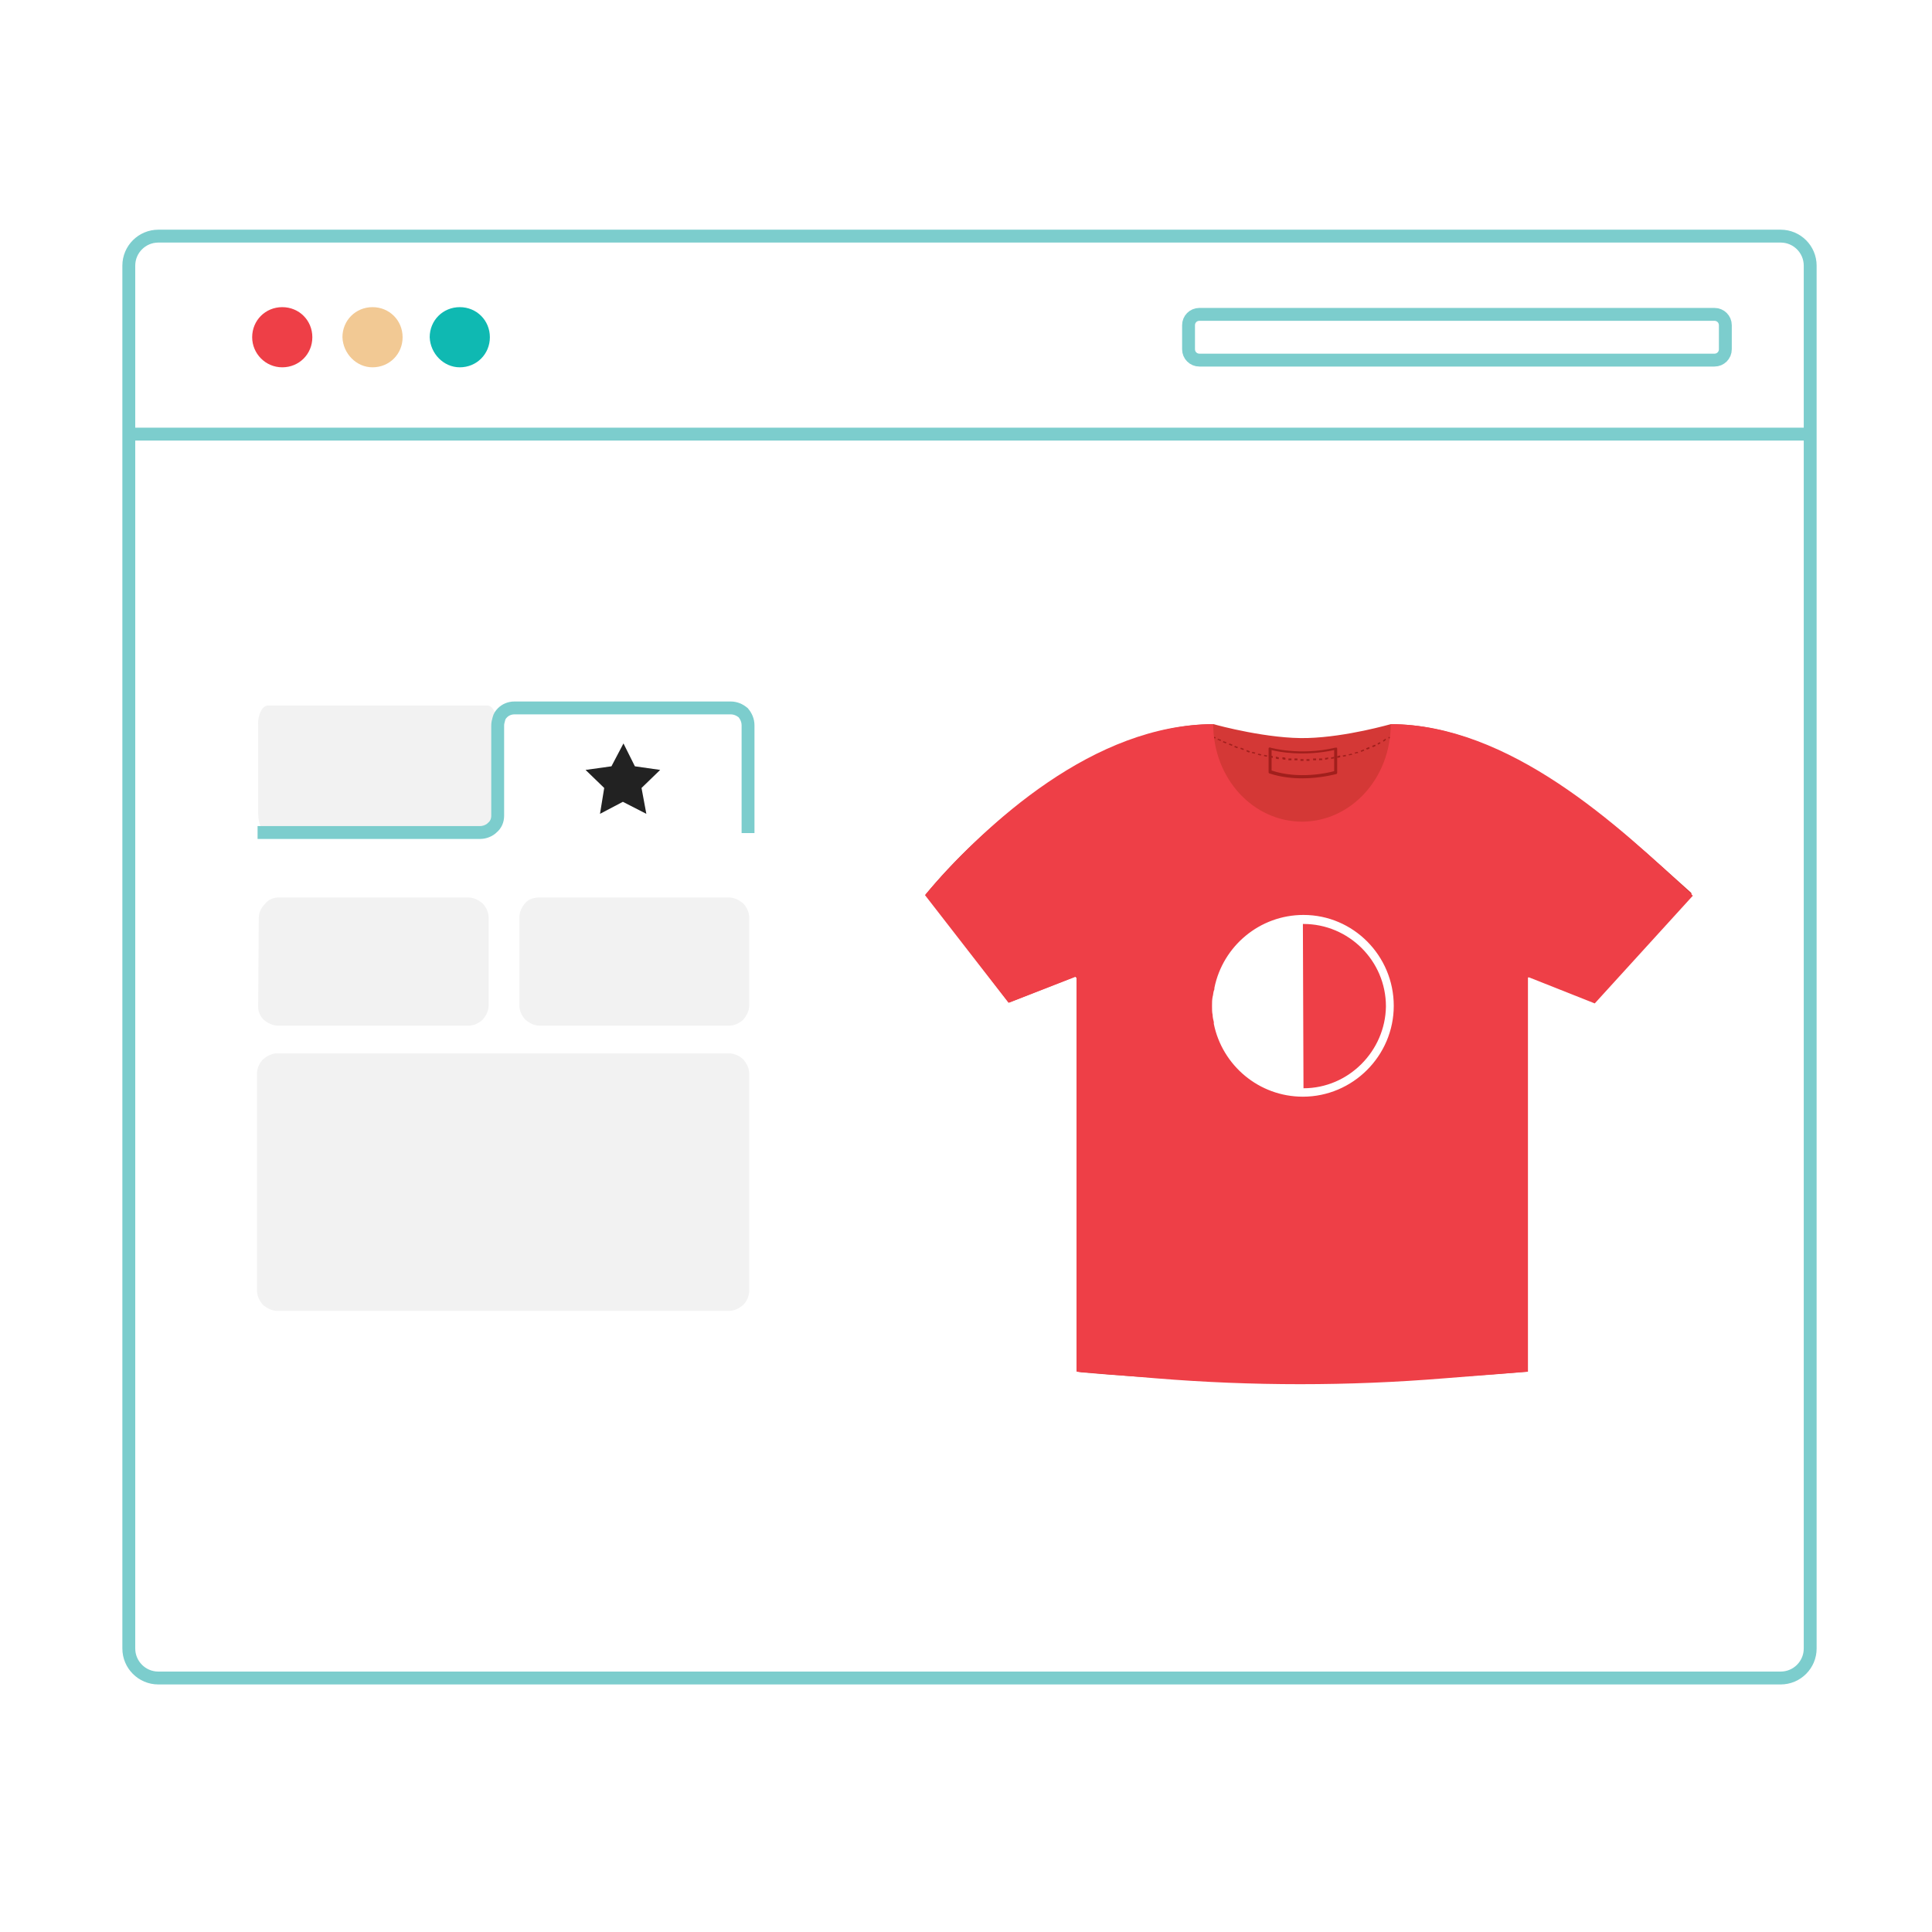 <svg width="180" height="180" viewBox="0 0 180 180" fill="none" xmlns="http://www.w3.org/2000/svg">
<rect width="180" height="180" fill="white"/>
<path d="M165.904 22H14.747C13.233 22 12 23.233 12 24.747V153.589C12 155.103 13.233 156.336 14.747 156.336H165.904C167.418 156.336 168.651 155.103 168.651 153.589V24.747C168.651 23.233 167.418 22 165.904 22Z" fill="white" stroke="#7CCDCD" stroke-width="1.2" stroke-miterlimit="10"/>
<path d="M26.297 34.222C27.867 34.222 29.1 32.989 29.1 31.419C29.1 29.849 27.867 28.616 26.297 28.616C24.727 28.616 23.494 29.849 23.494 31.419C23.494 32.933 24.727 34.222 26.297 34.222Z" fill="#EE3F47"/>
<path d="M42.837 34.222C44.407 34.222 45.64 32.989 45.64 31.419C45.64 29.849 44.407 28.616 42.837 28.616C41.267 28.616 40.034 29.849 40.034 31.419C40.09 32.933 41.323 34.222 42.837 34.222Z" fill="#0FB9B2"/>
<path d="M34.707 34.222C36.277 34.222 37.51 32.989 37.51 31.419C37.51 29.849 36.277 28.616 34.707 28.616C33.137 28.616 31.904 29.849 31.904 31.419C31.96 32.933 33.193 34.222 34.707 34.222Z" fill="#F2C994"/>
<path d="M159.736 29.289H111.743C111.182 29.289 110.734 29.737 110.734 30.298V32.541C110.734 33.101 111.182 33.55 111.743 33.55H159.736C160.297 33.55 160.746 33.101 160.746 32.541V30.298C160.746 29.737 160.297 29.289 159.736 29.289Z" stroke="#7CCDCD" stroke-width="1.2" stroke-miterlimit="10"/>
<path d="M12.449 40.446H168.595" stroke="#7CCDCD" stroke-width="1.2" stroke-miterlimit="10"/>
<path d="M24.951 65.732H45.416C45.92 65.732 46.313 66.573 46.313 67.582V75.768C46.313 76.777 45.92 77.618 45.416 77.618H24.951C24.447 77.618 24.054 76.777 24.054 75.768V67.582C23.998 66.573 24.447 65.732 24.951 65.732ZM25.961 83.618H43.622C44.126 83.618 44.575 83.842 44.967 84.178C45.304 84.515 45.528 85.019 45.528 85.524V93.653C45.528 94.158 45.304 94.607 44.967 94.999C44.631 95.335 44.126 95.56 43.622 95.56H25.905C25.68 95.56 25.4 95.504 25.176 95.392C24.951 95.279 24.727 95.167 24.559 94.999C24.391 94.831 24.223 94.607 24.167 94.382C24.054 94.158 24.054 93.878 24.054 93.653L24.11 85.524C24.11 85.019 24.335 84.571 24.671 84.234C25.008 83.786 25.512 83.618 25.961 83.618ZM50.294 83.618H67.899C68.403 83.618 68.852 83.842 69.244 84.178C69.581 84.515 69.805 85.019 69.805 85.524V93.653C69.805 94.158 69.581 94.607 69.244 94.999C68.908 95.335 68.403 95.56 67.899 95.56H50.294C49.789 95.56 49.341 95.335 48.948 94.999C48.612 94.663 48.388 94.158 48.388 93.653V85.468C48.388 84.963 48.612 84.515 48.948 84.122C49.285 83.73 49.789 83.618 50.294 83.618Z" fill="#F2F2F2"/>
<path d="M69.693 77.618V67.582C69.693 67.134 69.525 66.741 69.244 66.405C68.908 66.124 68.516 65.956 68.067 65.956H47.939C47.49 65.956 47.098 66.124 46.818 66.405C46.65 66.573 46.537 66.741 46.481 66.966C46.425 67.19 46.369 67.358 46.369 67.582V75.992C46.369 76.441 46.201 76.833 45.864 77.114C45.584 77.394 45.136 77.562 44.743 77.562H23.998" stroke="#7CCDCD" stroke-width="1.2" stroke-miterlimit="10"/>
<path d="M25.849 122.136H67.899C68.403 122.136 68.852 121.911 69.244 121.575C69.581 121.239 69.805 120.734 69.805 120.229V100.045C69.805 99.541 69.581 99.092 69.244 98.7C68.908 98.363 68.403 98.139 67.899 98.139H25.849C25.344 98.139 24.895 98.363 24.503 98.7C24.166 99.036 23.942 99.541 23.942 100.045V120.229C23.942 120.734 24.166 121.182 24.503 121.575C24.895 121.911 25.4 122.136 25.849 122.136Z" fill="#F2F2F2"/>
<path d="M56.966 71.395L54.555 71.731L56.293 73.413L55.9 75.824L58.031 74.703L60.218 75.824L59.769 73.413L61.507 71.731L59.152 71.395L58.087 69.264L56.966 71.395Z" fill="#222222"/>
<path d="M129.573 67.471C129.516 67.471 129.516 67.471 129.573 67.471C129.516 67.471 125.536 68.648 121.835 68.76C118.247 68.872 113.425 67.583 113.089 67.471C113.089 67.471 113.089 67.471 113.033 67.471C102.044 67.471 90.886 77.619 86.289 83.281C86.233 83.337 86.233 83.394 86.289 83.45L93.914 93.317C93.97 93.373 94.026 93.373 94.082 93.373L100.081 91.019C100.193 90.963 100.306 91.075 100.306 91.187V127.63C100.306 127.686 100.362 127.798 100.418 127.798L100.754 127.855C114.603 129.088 128.339 128.976 142.188 127.798C142.244 127.798 142.3 127.742 142.3 127.63V91.187C142.3 91.075 142.412 91.019 142.524 91.019L148.411 93.317C148.467 93.317 148.523 93.317 148.579 93.261L157.55 83.394C157.606 83.337 157.606 83.225 157.55 83.169C150.878 77.17 140.506 67.471 129.573 67.471Z" fill="#D43836"/>
<path d="M121.331 72.516C120.377 72.516 119.312 72.404 118.303 72.068C118.247 72.068 118.191 72.012 118.191 71.956V69.769C118.191 69.713 118.191 69.657 118.247 69.657C118.303 69.657 118.303 69.601 118.359 69.657C118.359 69.657 121.106 70.442 124.414 69.657C124.47 69.657 124.526 69.657 124.526 69.657C124.582 69.657 124.582 69.713 124.582 69.769V72.012C124.582 72.068 124.526 72.124 124.47 72.124C124.414 72.124 123.069 72.516 121.331 72.516ZM118.471 71.787C120.994 72.628 123.741 72.012 124.302 71.843V69.881C121.443 70.498 119.088 70.049 118.471 69.881V71.787Z" fill="#A11F1C"/>
<path d="M113.201 68.816C113.145 68.76 113.089 68.76 113.089 68.76L113.145 68.648C113.145 68.648 113.201 68.648 113.257 68.704L113.201 68.816Z" fill="#A11F1C"/>
<path d="M121.443 70.891C121.331 70.891 121.218 70.891 121.162 70.891V70.722C121.218 70.722 121.331 70.722 121.387 70.722H121.443V70.891ZM121.723 70.891V70.722C121.835 70.722 121.891 70.722 122.003 70.722V70.891C121.947 70.891 121.835 70.891 121.723 70.891ZM120.882 70.835C120.77 70.835 120.714 70.835 120.602 70.835V70.666C120.714 70.666 120.77 70.666 120.882 70.666V70.835ZM122.34 70.835V70.666C122.452 70.666 122.508 70.666 122.62 70.666V70.835C122.508 70.835 122.396 70.835 122.34 70.835ZM120.321 70.835C120.209 70.835 120.153 70.835 120.041 70.835V70.666C120.153 70.666 120.209 70.666 120.321 70.666V70.835ZM122.9 70.835V70.666C123.013 70.666 123.069 70.666 123.181 70.666V70.835C123.069 70.778 123.013 70.835 122.9 70.835ZM119.761 70.778C119.649 70.778 119.593 70.778 119.48 70.722V70.554C119.593 70.554 119.649 70.554 119.761 70.61V70.778ZM123.461 70.778V70.61C123.573 70.61 123.629 70.61 123.741 70.554V70.722C123.629 70.722 123.573 70.778 123.461 70.778ZM119.144 70.722C119.032 70.722 118.976 70.722 118.864 70.666V70.498C118.976 70.498 119.032 70.554 119.144 70.554V70.722ZM124.022 70.722V70.554C124.134 70.554 124.19 70.554 124.302 70.498V70.666C124.246 70.666 124.134 70.666 124.022 70.722ZM118.583 70.61C118.471 70.61 118.415 70.554 118.303 70.554V70.386C118.415 70.386 118.471 70.442 118.583 70.442V70.61ZM124.582 70.61V70.442C124.695 70.442 124.751 70.386 124.863 70.386V70.554C124.807 70.554 124.695 70.61 124.582 70.61ZM118.023 70.498C117.911 70.498 117.854 70.442 117.742 70.442L117.798 70.33C117.911 70.33 117.967 70.386 118.079 70.386L118.023 70.498ZM125.143 70.498L125.087 70.386C125.199 70.386 125.255 70.33 125.367 70.33L125.424 70.442C125.367 70.442 125.255 70.498 125.143 70.498ZM117.462 70.386C117.35 70.386 117.294 70.33 117.182 70.33L117.238 70.218C117.35 70.218 117.406 70.274 117.518 70.274L117.462 70.386ZM125.704 70.386L125.648 70.274C125.76 70.274 125.816 70.218 125.928 70.218L125.984 70.33C125.928 70.33 125.816 70.33 125.704 70.386ZM116.901 70.218C116.789 70.218 116.733 70.162 116.621 70.162L116.677 70.05C116.789 70.05 116.845 70.106 116.957 70.106L116.901 70.218ZM126.265 70.218L126.208 70.106C126.321 70.106 126.377 70.05 126.489 70.05L126.545 70.162C126.433 70.162 126.377 70.162 126.265 70.218ZM116.397 70.106C116.285 70.106 116.229 70.05 116.116 69.994L116.172 69.881C116.285 69.938 116.341 69.938 116.453 69.994L116.397 70.106ZM126.825 70.05L126.769 69.938C126.881 69.881 126.937 69.881 127.049 69.825L127.106 69.938C126.993 69.994 126.937 69.994 126.825 70.05ZM115.836 69.881C115.724 69.825 115.668 69.825 115.556 69.769L115.612 69.657C115.724 69.713 115.78 69.713 115.892 69.769L115.836 69.881ZM127.33 69.825L127.274 69.713C127.386 69.657 127.442 69.657 127.554 69.601L127.61 69.713C127.554 69.769 127.442 69.825 127.33 69.825ZM115.275 69.713C115.163 69.657 115.107 69.657 114.995 69.601L115.051 69.489C115.163 69.545 115.219 69.545 115.331 69.601L115.275 69.713ZM127.89 69.601L127.834 69.489C127.947 69.433 128.003 69.433 128.115 69.377L128.171 69.489C128.059 69.545 128.003 69.601 127.89 69.601ZM114.771 69.489C114.659 69.433 114.603 69.433 114.49 69.377L114.547 69.265C114.659 69.321 114.715 69.321 114.827 69.377L114.771 69.489ZM128.395 69.377L128.339 69.265C128.451 69.209 128.507 69.153 128.563 69.153L128.619 69.265C128.563 69.265 128.507 69.321 128.395 69.377ZM114.21 69.265C114.098 69.209 114.042 69.209 113.93 69.153L113.986 69.04C114.042 69.097 114.154 69.097 114.266 69.153L114.21 69.265ZM128.9 69.097L128.844 68.984C128.956 68.928 129.012 68.872 129.068 68.816L129.124 68.928C129.068 68.984 129.012 69.04 128.9 69.097ZM113.706 69.04C113.593 68.984 113.537 68.928 113.425 68.928L113.481 68.816C113.537 68.872 113.649 68.872 113.762 68.928L113.706 69.04Z" fill="#A11F1C"/>
<path d="M129.404 68.816L129.348 68.704C129.404 68.648 129.46 68.648 129.46 68.648L129.572 68.76C129.516 68.704 129.516 68.76 129.404 68.816Z" fill="#A11F1C"/>
<path d="M129.572 67.471C129.572 72.516 125.872 76.553 121.275 76.553H121.331C116.733 76.553 113.033 72.516 113.033 67.471C101.988 67.471 91.951 76.609 86.177 83.394L93.97 93.43L100.306 90.963V127.798L107.706 128.415C116.621 129.144 125.648 129.144 134.562 128.415L142.356 127.798V91.019L148.579 93.486L157.718 83.45C150.71 76.778 140.562 67.471 129.572 67.471Z" fill="#EE3F47"/>
<path d="M121.443 85.243C117.35 85.243 113.93 88.159 113.145 92.028C113.145 92.14 113.145 92.196 113.089 92.308C113.033 92.476 113.033 92.7 112.977 92.868C112.921 93.149 112.921 93.429 112.921 93.71V93.766C112.921 94.046 112.921 94.326 112.977 94.55C112.977 94.775 113.033 94.999 113.089 95.223C113.089 95.279 113.089 95.335 113.089 95.391C113.874 99.26 117.294 102.176 121.387 102.176C126.04 102.176 129.853 98.363 129.853 93.71C129.853 89.056 126.096 85.243 121.443 85.243ZM121.443 101.391C121.387 101.391 121.387 101.391 121.443 101.391L121.387 86.084H121.443C125.648 86.084 129.124 89.504 129.124 93.766C129.068 97.915 125.648 101.391 121.443 101.391Z" fill="white"/>
</svg>
